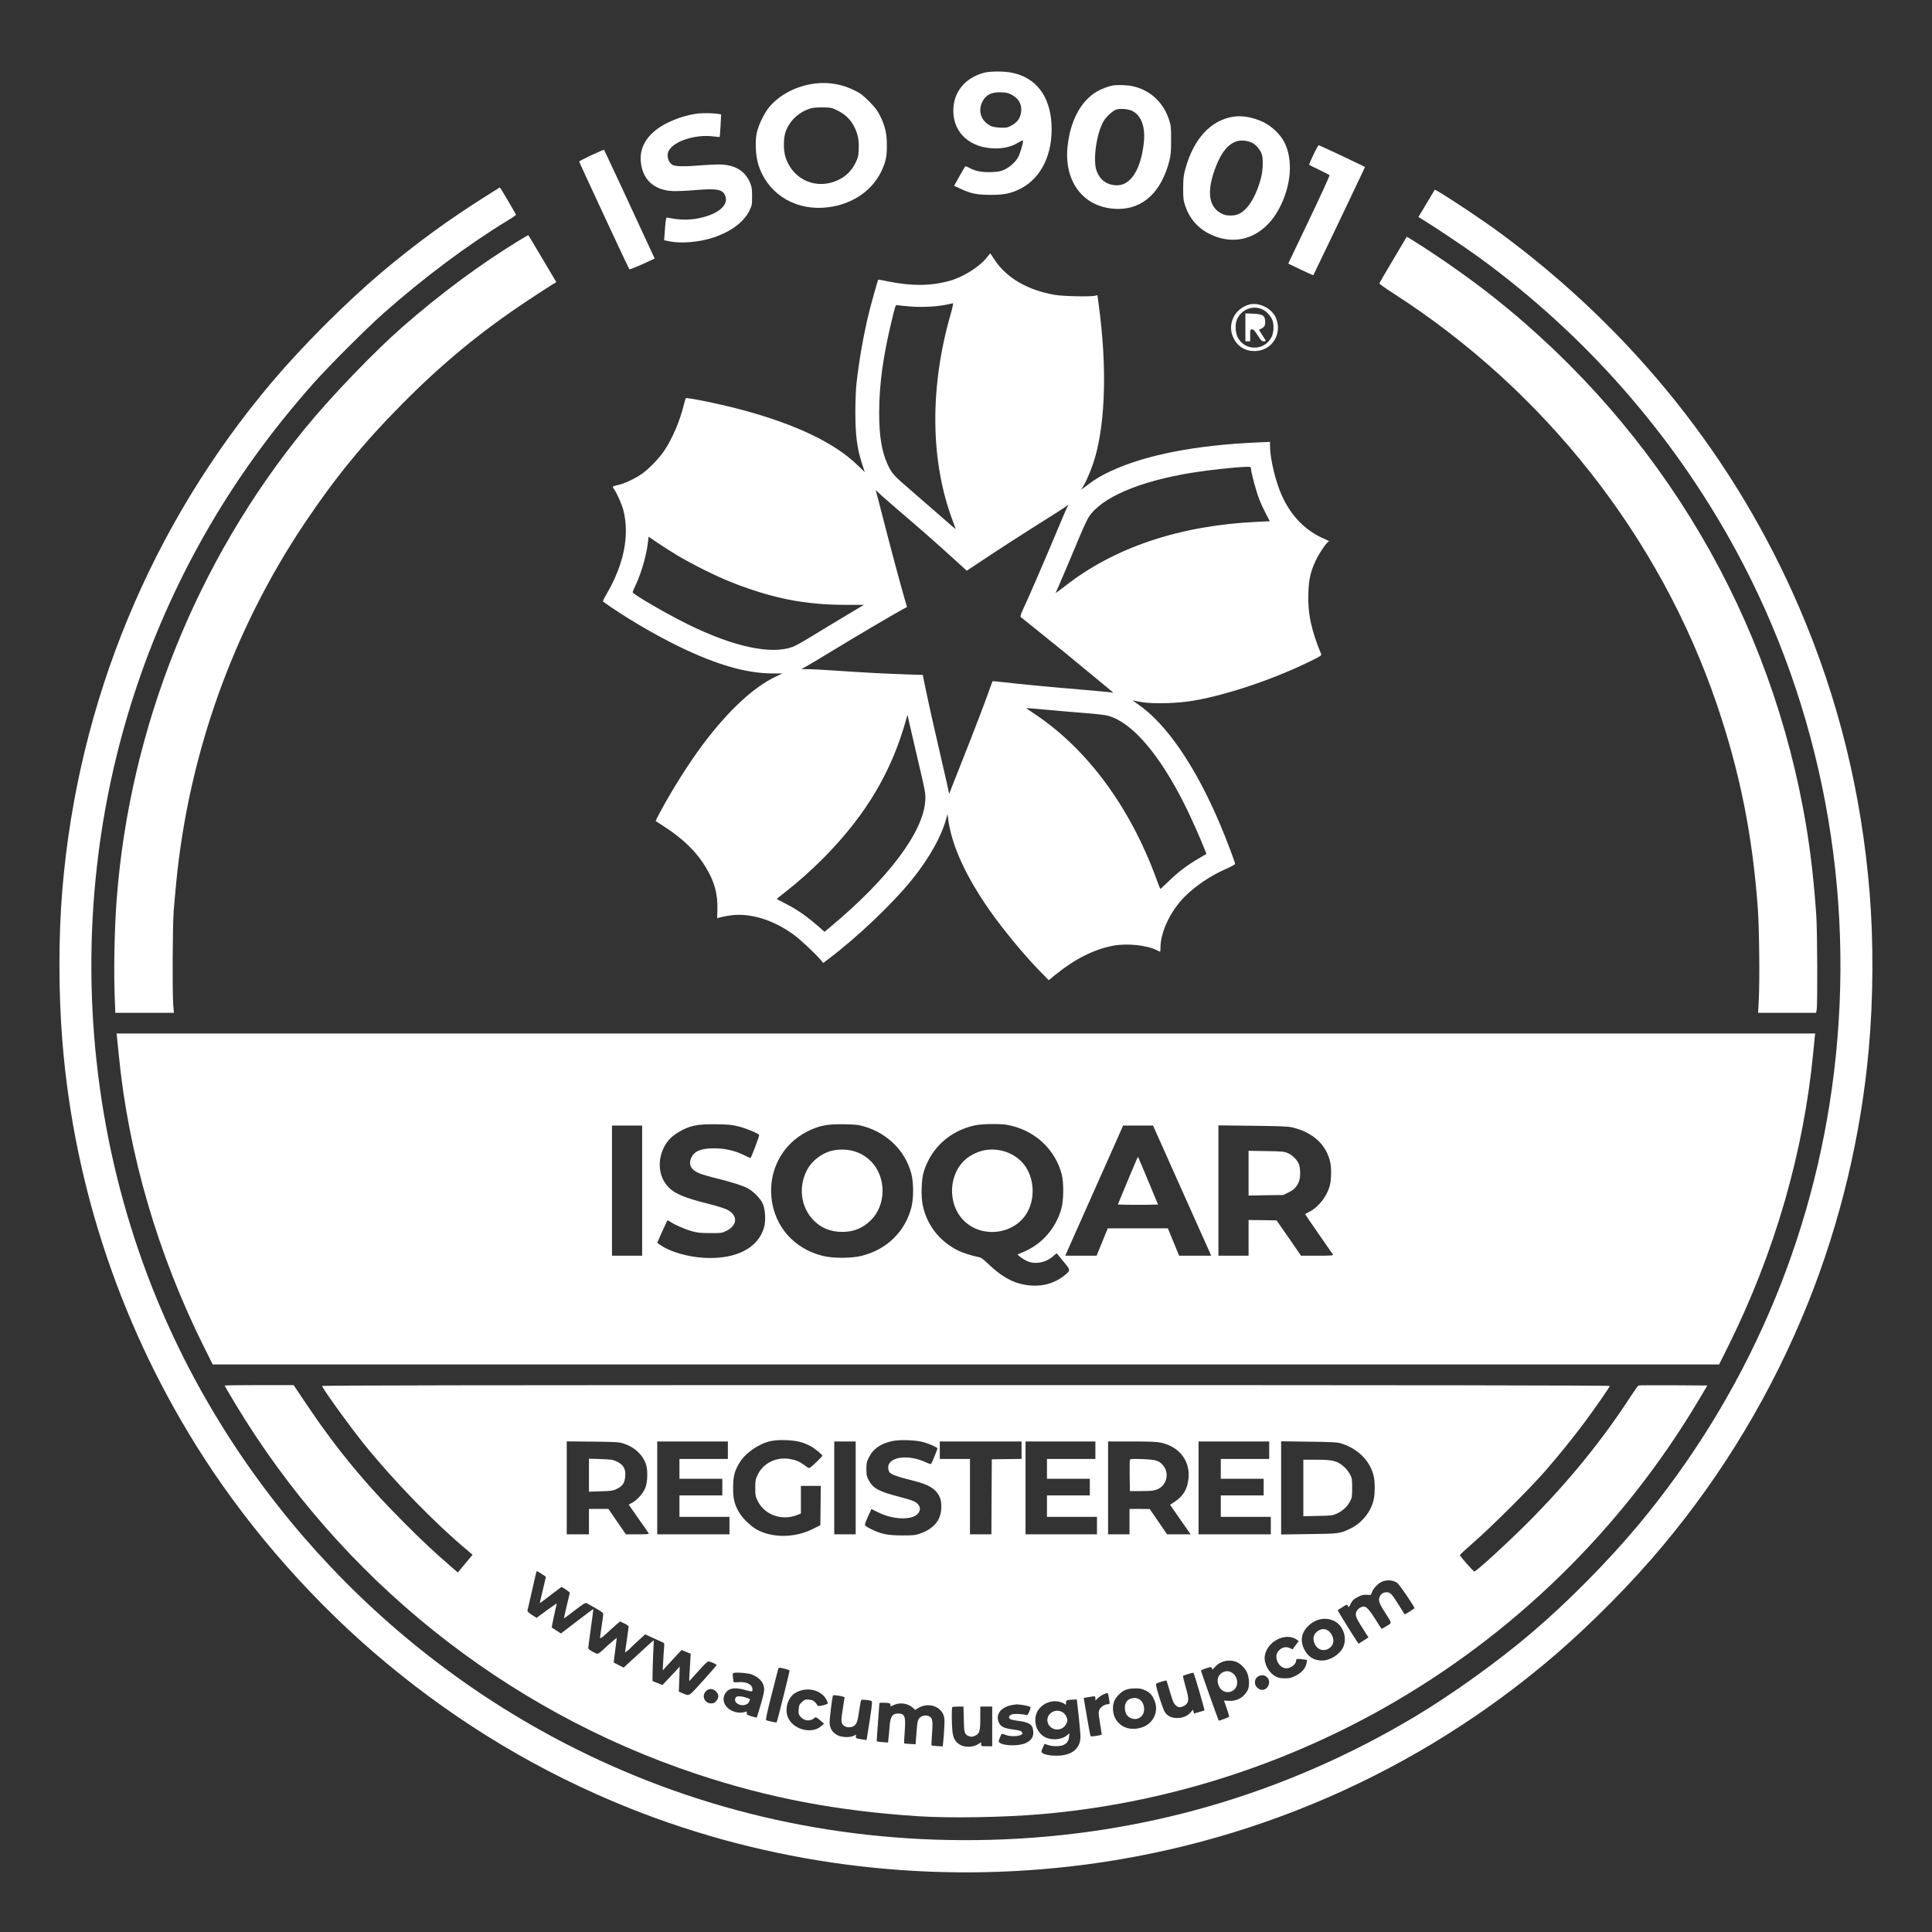 <?xml version="1.0" standalone="no"?>
<!DOCTYPE svg PUBLIC "-//W3C//DTD SVG 20010904//EN"
 "http://www.w3.org/TR/2001/REC-SVG-20010904/DTD/svg10.dtd">
<svg version="1.0" xmlns="http://www.w3.org/2000/svg"
 width="2434pt" height="2434pt" viewBox="0 0 2434 2434"
 preserveAspectRatio="xMidYMid meet">
<rect x="0" y="0" width="2434" height="2434" fill="#333333" stroke="none"/>
<g transform="translate(0,2434) scale(0.1,-0.1)"
fill="#ffffff" stroke="none">
<path d="M12400 23424 c-243 -63 -390 -245 -390 -479 0 -282 215 -474 533
-475 108 0 203 24 279 70 35 21 64 34 66 29 7 -18 -38 -171 -63 -213 -35 -61
-105 -123 -173 -154 -47 -22 -75 -27 -163 -30 -119 -5 -203 12 -278 54 -24 13
-48 21 -51 17 -4 -5 -37 -61 -74 -126 l-66 -118 83 -38 c130 -61 208 -76 382
-76 168 0 251 18 368 76 267 134 415 443 394 819 -20 354 -197 583 -499 644
-96 20 -274 20 -348 0z m350 -280 c91 -49 132 -134 111 -234 -14 -69 -52 -117
-122 -153 -49 -26 -61 -28 -139 -25 -61 3 -96 10 -125 25 -116 61 -157 185
-99 301 44 89 114 123 239 119 66 -3 90 -8 135 -33z"/>
<path d="M10280 23289 c-240 -26 -464 -142 -596 -307 -61 -77 -129 -220 -150
-316 -22 -103 -15 -279 16 -386 103 -357 431 -581 819 -557 327 20 602 190
730 450 60 124 75 191 74 337 0 149 -22 242 -85 370 -34 69 -59 102 -137 181
-83 83 -109 103 -191 143 -154 75 -313 103 -480 85z m273 -342 c97 -48 164
-114 210 -206 46 -92 60 -163 55 -281 -3 -88 -7 -104 -41 -174 -48 -96 -117
-165 -211 -211 -270 -132 -569 -9 -667 275 -31 90 -31 249 -1 332 52 142 171
251 320 294 29 8 87 12 153 11 100 -2 109 -4 182 -40z"/>
<path d="M14020 23263 c-55 -9 -151 -46 -206 -79 -198 -119 -329 -364 -364
-685 -51 -461 216 -791 640 -791 315 1 544 218 643 610 18 73 21 115 21 262 0
163 -2 180 -27 255 -74 221 -241 373 -462 420 -65 14 -187 18 -245 8z m246
-321 c114 -58 166 -203 144 -402 -29 -268 -118 -454 -245 -514 -61 -30 -149
-26 -218 7 -62 31 -100 75 -130 151 -52 131 -4 474 87 631 29 49 105 121 149
141 46 21 160 13 213 -14z"/>
<path d="M8797 22910 c-123 -14 -263 -56 -385 -116 -232 -113 -353 -283 -340
-478 16 -230 158 -368 395 -383 45 -3 176 2 292 12 284 24 354 9 382 -84 31
-104 -83 -207 -291 -260 -137 -35 -273 -37 -426 -5 -31 6 -31 5 -37 -43 -4
-26 -10 -91 -13 -144 l-7 -96 69 -14 c151 -30 381 -9 556 50 220 74 378 193
449 336 32 66 34 74 34 180 0 91 -4 120 -23 167 -58 145 -176 223 -354 235
-42 3 -150 -1 -240 -8 -224 -19 -345 -18 -384 3 -56 31 -80 117 -50 177 65
124 339 212 566 182 41 -5 76 -8 77 -7 2 1 6 66 11 144 l7 141 -30 5 c-67 11
-184 14 -258 6z"/>
<path d="M15539 22870 c-286 -44 -502 -279 -606 -660 -22 -81 -26 -116 -27
-240 0 -131 2 -153 27 -226 53 -158 161 -282 311 -354 338 -164 680 -36 872
324 153 289 178 618 62 839 -50 96 -158 198 -259 247 -133 63 -265 87 -380 70z
m235 -329 c50 -25 100 -83 123 -144 18 -51 15 -192 -7 -284 -38 -158 -109
-310 -183 -391 -67 -71 -120 -97 -202 -97 -59 0 -79 5 -125 30 -146 80 -175
254 -86 520 67 200 147 318 249 370 66 34 156 32 231 -4z"/>
<path d="M16546 22389 c-32 -66 -55 -123 -53 -125 2 -3 60 -32 128 -64 67 -33
126 -63 129 -67 4 -5 -102 -237 -236 -518 -134 -280 -253 -529 -264 -553 l-20
-43 156 -75 c86 -41 158 -73 160 -71 4 4 504 1049 609 1273 l42 91 -286 137
c-158 75 -292 136 -297 136 -6 0 -37 -54 -68 -121z"/>
<path d="M7450 22385 c-85 -40 -154 -76 -153 -81 3 -16 623 -1348 631 -1356 5
-5 78 24 164 63 l156 72 -38 81 c-183 398 -594 1282 -599 1288 -3 3 -76 -27
-161 -67z"/>
<path d="M6125 21871 c-481 -303 -896 -607 -1315 -960 -452 -382 -995 -925
-1381 -1381 -1528 -1807 -2448 -4034 -2644 -6405 -49 -590 -48 -1297 1 -1905
149 -1858 759 -3655 1775 -5233 614 -953 1422 -1864 2304 -2597 934 -777 1951
-1384 3065 -1830 1743 -696 3659 -950 5555 -734 2259 257 4382 1183 6105 2663
467 402 969 910 1362 1381 766 917 1379 1942 1826 3055 406 1012 669 2111 766
3205 57 634 60 1353 10 1965 -102 1255 -394 2443 -882 3580 -804 1878 -2101
3501 -3785 4739 -257 188 -800 546 -812 535 -2 -3 -49 -81 -104 -174 l-101
-169 67 -41 c146 -89 548 -359 708 -476 1339 -980 2432 -2227 3219 -3672 1084
-1992 1520 -4309 1240 -6597 -256 -2098 -1101 -4053 -2455 -5682 -386 -463
-893 -977 -1354 -1369 -425 -362 -1002 -776 -1470 -1056 -1640 -979 -3445
-1502 -5355 -1552 -1839 -48 -3605 340 -5220 1148 -2475 1238 -4423 3393
-5393 5967 -613 1626 -833 3405 -636 5149 166 1476 625 2890 1354 4175 382
673 829 1296 1373 1910 188 212 670 694 882 882 514 454 1064 865 1572 1174
54 32 98 63 98 68 0 9 -198 347 -203 345 -1 0 -78 -48 -172 -108z"/>
<path d="M6534 21307 c-491 -301 -978 -662 -1459 -1082 -355 -310 -903 -879
-1230 -1280 -1370 -1674 -2210 -3773 -2375 -5935 -29 -386 -39 -918 -23 -1278
l6 -152 369 0 369 0 -8 93 c-13 148 -9 1002 5 1187 7 91 22 257 33 370 159
1616 715 3171 1613 4513 375 561 735 1004 1206 1481 523 531 1015 937 1616
1335 138 91 274 180 302 196 l51 30 -175 295 c-96 162 -176 296 -178 297 -1 2
-56 -30 -122 -70z"/>
<path d="M17552 21070 c-94 -159 -173 -293 -174 -300 -2 -6 76 -62 173 -124
1908 -1225 3360 -3069 4079 -5182 289 -850 448 -1640 516 -2574 18 -250 25
-915 11 -1162 l-8 -148 365 0 365 0 8 38 c12 63 9 991 -5 1192 -28 408 -68
766 -123 1100 -433 2640 -1824 5003 -3933 6679 -291 232 -721 534 -1037 729
l-66 40 -171 -288z"/>
<path d="M12428 21091 c-93 -116 -300 -245 -468 -290 -237 -65 -477 -66 -774
-6 -66 14 -121 24 -122 22 -5 -5 -84 -287 -113 -402 -70 -281 -133 -640 -162
-920 -7 -66 -13 -221 -13 -345 0 -297 22 -463 87 -661 l32 -97 -102 98 c-284
271 -761 500 -1417 679 -269 74 -723 168 -737 154 -3 -5 -14 -42 -24 -83 -47
-198 -144 -425 -245 -576 -65 -96 -182 -219 -270 -284 -85 -63 -235 -135 -317
-151 -35 -7 -63 -17 -63 -22 0 -5 9 -22 21 -38 33 -47 96 -189 113 -259 80
-321 5 -686 -219 -1066 -25 -43 -42 -80 -38 -83 264 -190 656 -421 965 -570
465 -225 835 -332 1159 -335 l136 -1 -79 -37 c-283 -133 -600 -427 -920 -853
-173 -230 -393 -577 -543 -859 -32 -59 -56 -108 -54 -110 2 -1 45 -29 94 -61
253 -163 422 -328 542 -530 105 -176 146 -328 141 -519 -2 -64 -3 -116 -3
-116 0 7 124 33 187 40 238 27 519 -60 767 -238 89 -63 278 -240 350 -325 l32
-39 57 43 c377 283 834 719 1083 1034 200 254 342 507 403 717 l23 81 12 -84
c45 -318 223 -705 514 -1121 177 -252 428 -557 635 -770 l114 -117 86 70 c246
199 485 319 727 365 174 32 422 7 546 -56 21 -11 41 -20 44 -20 3 0 5 23 5 50
0 198 125 461 303 641 140 141 337 273 536 358 56 25 101 50 101 58 0 20 -113
319 -187 493 -312 738 -681 1277 -1043 1522 -41 28 -66 48 -56 44 11 -4 64
-14 120 -23 149 -23 452 -14 649 21 438 76 1040 282 1500 513 89 44 107 57
102 71 -127 306 -171 518 -162 771 6 174 28 271 94 411 44 94 145 240 167 240
6 1 -14 11 -44 24 -246 103 -428 284 -549 549 -81 176 -151 469 -151 632 l0
48 -157 -7 c-781 -34 -1411 -157 -1851 -362 -117 -54 -196 -102 -294 -176
l-77 -58 35 60 c43 74 105 226 139 344 133 463 151 1159 48 1919 l-17 128 -30
-7 c-62 -14 -397 -7 -501 10 -346 58 -615 214 -767 446 -27 41 -50 76 -51 77
-2 1 -23 -24 -49 -56z m-454 -718 c-263 -920 -253 -1843 26 -2587 22 -59 40
-108 40 -111 0 -3 -91 75 -202 173 -112 98 -283 247 -381 331 -193 165 -222
198 -273 307 -76 162 -108 359 -108 659 1 356 49 706 161 1168 43 178 46 188
66 183 12 -3 85 -11 163 -17 152 -13 347 -2 469 25 33 8 65 14 71 15 6 1 -8
-64 -32 -146z m3786 -1937 c0 -44 67 -291 105 -387 20 -52 59 -135 85 -185
l48 -91 -151 -7 c-973 -43 -1803 -319 -2427 -808 -104 -80 -126 -96 -118 -82
8 13 223 518 308 724 40 96 88 198 106 226 164 248 633 449 1299 558 214 35
549 71 688 75 54 1 57 0 57 -23z m-4450 -517 c282 -240 497 -429 702 -617
l168 -152 177 118 c226 151 570 372 833 537 113 70 220 140 239 154 l34 25
-21 -39 c-11 -22 -77 -177 -147 -345 -126 -302 -325 -762 -405 -934 -33 -72
-38 -92 -28 -102 7 -6 137 -111 288 -231 151 -121 399 -323 551 -450 152 -126
290 -240 305 -252 19 -15 22 -20 10 -17 -10 4 -181 20 -380 37 -385 32 -789
70 -1000 95 -71 8 -130 13 -131 12 -2 -2 -16 -41 -33 -88 -57 -163 -204 -548
-352 -920 -81 -206 -152 -384 -156 -395 -7 -17 -8 -16 -12 10 -2 17 -39 181
-82 365 -87 372 -174 763 -217 971 l-27 136 -214 7 c-233 7 -618 28 -946 51
-115 8 -245 15 -290 15 l-81 0 60 33 c33 18 186 109 340 203 271 166 747 446
871 514 l61 33 -24 81 c-53 181 -177 642 -266 991 -53 204 -98 379 -102 390
-5 13 5 7 26 -16 19 -20 131 -119 249 -220z m-2780 -574 c190 -114 498 -267
691 -343 513 -201 922 -282 1431 -282 l232 0 -264 -158 c-146 -87 -337 -203
-425 -257 -88 -54 -183 -106 -212 -116 -277 -98 -742 3 -1318 286 -269 133
-695 380 -695 404 0 5 18 47 40 94 75 163 135 374 155 549 l6 57 107 -73 c59
-41 172 -113 252 -161z m4680 -1949 c146 -14 362 -32 480 -41 118 -9 240 -23
269 -32 303 -83 647 -484 967 -1123 79 -158 200 -429 257 -577 l16 -41 -102
-60 c-144 -84 -256 -169 -374 -285 -57 -55 -104 -99 -106 -96 -2 2 -25 63 -51
134 -332 901 -866 1625 -1526 2067 -58 39 -107 72 -109 74 -6 6 -8 6 279 -20z
m-1639 -661 c88 -375 91 -392 86 -480 -22 -394 -466 -986 -1196 -1593 l-73
-61 -93 81 c-136 118 -254 200 -390 269 -66 34 -120 62 -120 64 0 1 47 39 104
83 170 133 348 292 507 454 523 534 842 1076 1024 1738 l13 45 23 -105 c13
-58 65 -280 115 -495z"/>
<path d="M15730 20501 c-181 -56 -271 -249 -192 -416 52 -109 146 -168 267
-168 212 0 350 205 274 407 -48 130 -219 216 -349 177z m181 -62 c47 -23 103
-87 120 -135 21 -61 16 -152 -10 -207 -88 -182 -345 -182 -431 0 -28 60 -31
160 -6 218 55 129 204 186 327 124z"/>
<path d="M15690 20216 l0 -176 30 0 30 0 0 75 c0 72 1 75 24 75 19 0 34 -16
71 -75 41 -66 50 -75 76 -75 22 0 28 4 23 13 -5 6 -25 39 -46 72 l-37 60 34
18 c38 19 48 43 43 102 -5 61 -39 79 -154 83 l-94 4 0 -176z"/>
<path d="M1474 11268 c4 -29 13 -125 22 -213 120 -1246 495 -2527 1079 -3695
l105 -210 9489 0 9489 0 121 243 c582 1175 945 2432 1066 3697 8 91 17 180 19
198 l5 32 -10700 0 -10700 0 5 -52z m7837 -1121 c97 -25 241 -85 253 -105 6
-10 -101 -292 -110 -292 -3 0 -27 11 -54 25 -134 68 -259 98 -405 98 -165 0
-250 -36 -287 -121 -38 -85 -1 -153 105 -195 35 -14 130 -42 212 -62 178 -43
323 -89 387 -121 70 -35 163 -127 194 -191 36 -73 45 -219 19 -309 -75 -259
-354 -401 -749 -381 -203 11 -422 73 -543 153 -29 19 -53 36 -53 38 0 4 119
267 126 278 3 5 19 -1 35 -12 51 -37 191 -98 279 -122 70 -19 111 -23 230 -23
141 0 147 1 205 30 139 70 142 197 5 266 -30 15 -129 46 -220 69 -335 84 -451
135 -535 232 -107 126 -124 316 -41 482 40 81 95 139 180 190 142 86 242 106
486 102 159 -3 198 -7 281 -29z m1584 -1 c292 -88 511 -309 586 -591 30 -114
30 -317 0 -430 -82 -307 -311 -528 -628 -607 -127 -32 -360 -32 -488 0 -358
89 -605 366 -645 725 -40 354 139 688 455 844 148 74 249 93 460 89 150 -3
180 -6 260 -30z m1791 23 c340 -60 606 -301 690 -624 27 -104 25 -323 -4 -429
-69 -252 -248 -455 -486 -552 l-68 -28 33 -29 c19 -16 58 -41 88 -54 99 -47
239 -20 330 62 23 21 43 36 45 34 1 -2 39 -48 84 -102 92 -111 92 -111 14
-174 -138 -111 -309 -152 -501 -119 -161 28 -297 106 -470 271 -64 61 -83 74
-121 80 -65 11 -197 53 -255 83 -232 117 -390 322 -441 572 -23 117 -16 327
16 425 95 299 332 511 645 578 83 18 315 22 401 6z m-4596 -829 l0 -820 -190
0 -190 0 0 820 0 820 190 0 190 0 0 -820z m6770 73 c184 -412 349 -781 367
-820 l32 -73 -202 0 -202 0 -71 173 -71 172 -378 0 -379 0 -70 -172 -71 -173
-197 0 -197 0 18 43 c10 23 166 373 346 777 180 404 336 754 346 778 l18 42
189 0 188 0 334 -747z m1423 723 c262 -62 435 -225 478 -450 14 -73 11 -203
-6 -275 -32 -134 -137 -273 -255 -335 -30 -16 -56 -30 -58 -31 -1 -1 75 -114
171 -251 95 -137 177 -255 181 -261 6 -10 -36 -13 -198 -13 l-205 0 -154 223
-154 222 -177 3 -176 2 0 -225 0 -225 -190 0 -190 0 0 821 0 821 433 -5 c351
-4 445 -8 500 -21z"/>
<path d="M10510 9849 c-141 -23 -286 -131 -348 -259 -104 -211 -72 -452 80
-616 95 -102 220 -154 368 -154 143 0 255 45 356 142 202 193 204 550 5 749
-118 118 -282 167 -461 138z"/>
<path d="M12410 9850 c-76 -13 -159 -50 -223 -98 -242 -185 -260 -586 -35
-799 236 -222 645 -159 795 123 91 170 82 396 -22 559 -103 162 -313 250 -515
215z"/>
<path d="M14208 9467 l-125 -302 129 -3 c71 -1 185 -1 253 0 l124 3 -124 299
c-69 164 -126 300 -128 302 -2 2 -60 -132 -129 -299z"/>
<path d="M15730 9560 l0 -282 218 4 217 3 66 31 c103 49 149 123 149 240 0 37
-5 84 -12 106 -17 56 -78 121 -140 149 -50 22 -67 24 -275 27 l-223 4 0 -282z"/>
<path d="M2830 6884 c0 -3 60 -106 134 -229 1323 -2200 3389 -3858 5813 -4665
902 -300 1762 -464 2783 -531 400 -27 1103 -15 1575 27 1498 131 2971 588
4290 1330 1635 920 3006 2258 3972 3879 l113 190 -427 3 c-236 1 -434 0 -440
-3 -7 -2 -47 -57 -89 -122 -372 -574 -800 -1099 -1314 -1613 -258 -258 -632
-600 -665 -608 -11 -3 -174 182 -183 206 -1 4 78 77 175 162 224 195 703 672
898 895 170 195 368 440 512 635 136 184 303 425 303 439 0 8 -2198 11 -8116
11 -6489 0 -8114 -3 -8108 -12 69 -119 356 -514 528 -728 373 -464 897 -1003
1321 -1356 l49 -41 -93 -112 -93 -112 -67 58 c-237 205 -358 318 -612 572
-502 503 -869 951 -1259 1536 l-131 195 -434 0 c-239 0 -435 -3 -435 -6z
m7265 -714 c39 -12 93 -35 121 -51 54 -30 144 -105 144 -119 0 -9 -117 -124
-150 -147 -18 -13 -25 -10 -72 26 -65 48 -112 68 -192 81 -170 27 -334 -55
-402 -203 -26 -55 -29 -73 -29 -162 0 -87 3 -107 27 -157 85 -183 307 -263
506 -183 l42 17 0 174 0 174 125 0 125 0 -2 -247 -3 -248 -96 -48 c-230 -115
-520 -115 -717 0 -67 40 -167 137 -206 202 -62 101 -81 179 -80 321 1 141 18
209 80 311 75 124 241 240 394 274 96 22 294 14 385 -15z m1543 0 c78 -22 172
-65 172 -78 0 -12 -71 -186 -79 -195 -4 -4 -37 6 -73 23 -218 102 -468 66
-468 -67 0 -21 7 -48 15 -60 18 -26 91 -54 226 -88 237 -58 317 -95 376 -173
43 -56 56 -110 51 -202 -9 -149 -98 -251 -268 -311 -58 -20 -83 -23 -225 -23
-185 1 -269 18 -395 82 -59 29 -75 42 -73 58 1 11 20 59 42 107 l40 86 78 -39
c134 -68 291 -94 408 -70 106 22 155 99 104 164 -31 39 -63 52 -251 102 -249
65 -317 103 -373 205 -26 48 -30 64 -30 139 0 77 3 92 33 152 50 103 147 171
288 202 97 22 303 15 402 -14z m-3777 -18 c133 -44 231 -134 275 -252 27 -70
24 -229 -5 -302 -27 -69 -97 -150 -162 -187 l-48 -27 122 -175 c68 -96 126
-180 130 -186 7 -10 -24 -13 -140 -13 l-148 0 -110 160 -110 160 -122 0 -123
0 0 -160 0 -160 -140 0 -140 0 0 586 0 585 328 -3 c305 -4 331 -5 393 -26z
m1309 -82 l0 -110 -305 0 -305 0 0 -125 0 -125 270 0 270 0 0 -105 0 -105
-270 0 -270 0 0 -135 0 -135 315 0 315 0 0 -110 0 -110 -455 0 -455 0 0 585 0
585 445 0 445 0 0 -110z m1610 -475 l0 -585 -135 0 -135 0 0 585 0 585 135 0
135 0 0 -585z m2090 475 l0 -110 -187 -2 -188 -3 -3 -472 -2 -473 -135 0 -135
0 0 475 0 475 -190 0 -190 0 0 110 0 110 515 0 515 0 0 -110z m930 0 l0 -110
-305 0 -305 0 0 -125 0 -125 270 0 270 0 0 -105 0 -105 -270 0 -270 0 0 -135
0 -135 315 0 315 0 0 -110 0 -110 -450 0 -450 0 0 585 0 585 440 0 440 0 0
-110z m825 95 c241 -51 381 -244 345 -477 -18 -121 -71 -203 -172 -268 l-57
-38 75 -108 c42 -60 101 -144 130 -186 l54 -78 -148 0 -149 0 -109 160 -109
159 -127 1 -128 0 0 -160 0 -160 -135 0 -135 0 0 585 0 585 298 0 c223 0 315
-4 367 -15z m1365 -95 l0 -110 -305 0 -305 0 0 -125 0 -125 270 0 270 0 0
-105 0 -105 -270 0 -270 0 0 -135 0 -135 315 0 315 0 0 -110 0 -110 -455 0
-455 0 0 585 0 585 445 0 445 0 0 -110z m900 87 c211 -63 365 -213 414 -403
20 -78 20 -229 1 -313 -35 -147 -147 -287 -285 -355 -137 -67 -148 -69 -532
-73 l-348 -5 0 587 0 587 348 -5 c283 -3 357 -7 402 -20z m-10060 -1650 c25
-17 46 -31 47 -31 1 -1 -16 -75 -38 -165 -21 -90 -39 -165 -39 -168 0 -2 62
43 137 101 l137 104 28 -16 c16 -9 39 -26 53 -37 l24 -20 -38 -160 c-21 -88
-37 -161 -35 -163 1 -2 61 42 134 99 102 79 135 99 149 93 9 -5 61 -34 114
-64 72 -41 97 -60 97 -75 0 -11 -9 -78 -20 -149 -11 -71 -20 -138 -20 -148 0
-16 19 -3 81 53 44 41 100 92 125 113 l46 39 54 -26 c30 -15 54 -32 54 -39 0
-7 -11 -84 -23 -170 l-23 -157 26 19 c15 11 33 26 40 35 7 8 52 51 100 95 l88
80 93 -43 c52 -24 107 -49 122 -55 27 -12 28 -14 23 -70 -3 -31 -8 -109 -11
-172 l-6 -115 68 75 c37 41 91 99 119 129 l51 54 57 -24 57 -23 -6 -116 c-3
-63 -8 -142 -11 -175 -3 -37 -2 -56 4 -50 5 6 56 62 113 125 56 63 110 116
119 118 22 4 113 -36 108 -47 -2 -5 -79 -93 -172 -196 -185 -205 -168 -195
-259 -156 l-45 19 6 158 5 158 -69 -75 c-38 -40 -87 -93 -109 -116 l-40 -42
-62 26 -63 25 1 82 c0 44 4 160 8 256 5 96 8 176 7 177 0 1 -86 -77 -190 -172
l-189 -174 -61 31 c-34 17 -62 31 -63 32 -2 1 6 69 17 150 11 82 20 153 20
158 0 6 -44 -30 -98 -78 -155 -142 -130 -130 -201 -95 -40 21 -61 37 -60 49 0
9 15 123 33 252 18 129 32 236 30 238 -1 2 -93 -66 -205 -152 l-202 -155 -56
36 c-31 19 -58 37 -60 39 -3 3 53 265 64 301 2 6 -54 -31 -126 -84 l-129 -95
-60 38 c-39 26 -58 44 -55 54 3 8 27 116 55 240 28 124 53 233 56 243 6 19 6
19 74 -26z m10776 -112 c29 -24 214 -296 214 -315 0 -6 -121 -83 -124 -78 -1
2 -33 53 -71 113 -89 143 -110 165 -153 165 -44 0 -68 -14 -88 -52 -23 -45
-12 -82 60 -195 98 -154 95 -136 27 -177 -32 -20 -61 -36 -64 -36 -3 0 -36 48
-72 108 -79 127 -120 172 -153 172 -35 0 -79 -30 -93 -62 -21 -51 -13 -71 118
-275 l33 -52 -62 -40 -62 -39 -22 31 c-55 83 -245 389 -242 391 2 2 29 19 60
39 57 36 58 36 69 15 11 -21 12 -20 30 17 26 54 45 71 105 101 41 20 65 25
105 22 51 -3 53 -2 61 27 11 43 70 109 120 134 64 33 154 26 204 -14z m-799
-476 c115 -55 170 -216 113 -334 -44 -91 -165 -166 -268 -165 -101 1 -175 49
-221 141 -50 100 -39 194 31 274 95 107 228 140 345 84z m-527 -209 c19 -6 45
-18 58 -28 l23 -18 -37 -49 c-21 -28 -38 -51 -39 -53 -1 -1 -15 4 -31 13 -53
27 -111 12 -153 -41 -52 -66 0 -194 86 -210 65 -12 143 44 143 102 0 15 8 16
66 11 37 -4 68 -8 70 -10 2 -1 -1 -20 -6 -42 -15 -66 -58 -116 -134 -155 -59
-30 -77 -34 -139 -34 -54 0 -83 6 -113 22 -90 46 -153 163 -140 259 21 153
201 274 346 233z m-718 -302 c56 -17 121 -78 149 -140 29 -67 33 -176 6 -225
-48 -89 -137 -138 -237 -131 -33 2 -60 4 -60 4 0 -1 16 -46 35 -100 20 -55 32
-102 28 -106 -11 -9 -125 -51 -129 -47 -5 4 -224 620 -224 629 0 11 112 49
127 44 7 -3 13 -13 13 -23 0 -12 9 -7 31 20 62 75 164 104 261 75z m-5673 -92
c29 -8 55 -17 58 -20 5 -5 -155 -645 -163 -655 -4 -5 -118 19 -132 28 -8 5 14
107 69 321 44 173 82 321 84 328 6 15 18 15 84 -2z m-419 -71 c93 -37 146 -94
156 -168 5 -37 -3 -77 -41 -209 -27 -90 -50 -165 -51 -167 -2 -2 -31 6 -66 16
-55 17 -63 22 -60 42 2 19 -1 22 -15 16 -72 -28 -173 -5 -232 54 -60 60 -61
146 -2 204 41 42 117 48 222 18 94 -26 99 -26 99 3 0 63 -73 102 -176 93 -47
-3 -64 -1 -64 8 0 7 -3 33 -6 58 -6 39 -4 46 12 51 37 10 179 -2 224 -19z
m5640 -216 c37 -128 66 -235 65 -237 -1 -1 -32 -11 -68 -21 l-65 -19 -6 24 -7
25 -26 -31 c-39 -47 -98 -73 -168 -74 -75 -1 -124 21 -160 75 -27 39 -119 333
-111 355 4 10 125 48 132 41 2 -2 22 -66 44 -143 34 -116 46 -144 72 -168 25
-23 37 -27 66 -22 19 3 48 18 64 32 38 37 37 79 -8 233 -19 68 -33 125 -30
128 7 7 120 41 130 39 5 -1 39 -108 76 -237z m858 175 c49 -56 6 -154 -68
-154 -43 0 -90 47 -90 90 0 43 16 69 53 86 41 17 76 10 105 -22z m-1543 -158
c61 -28 87 -56 116 -121 62 -138 -3 -290 -145 -344 -104 -39 -215 -25 -286 37
-52 44 -81 101 -87 171 -7 78 11 135 60 188 65 71 114 91 222 92 54 1 82 -5
120 -23z m-5404 -15 c37 -37 38 -79 3 -120 -21 -25 -34 -31 -64 -31 -85 0
-125 96 -65 155 35 36 88 34 126 -4z m1268 3 c54 -23 99 -62 121 -104 11 -22
20 -43 20 -48 0 -15 -124 -45 -129 -31 -2 6 -16 25 -30 42 -22 23 -38 31 -78
34 -47 5 -53 3 -89 -29 -34 -32 -38 -41 -42 -95 -4 -53 -1 -62 23 -91 46 -55
125 -62 177 -15 15 14 21 11 68 -28 l51 -44 -37 -33 c-115 -100 -343 -45 -413
102 -49 101 -13 247 76 310 79 55 193 67 282 30z m3674 -46 c3 -13 9 -44 12
-70 7 -45 6 -48 -15 -48 -40 0 -91 -32 -108 -67 -15 -31 -15 -43 6 -171 12
-75 22 -140 22 -143 0 -11 -132 -31 -140 -22 -4 4 -25 115 -47 245 l-40 237
62 10 c84 15 85 15 85 -16 l0 -27 34 33 c28 27 89 59 117 61 4 0 9 -10 12 -22z
m-3323 -32 c0 -6 -9 -65 -20 -131 -26 -161 -26 -190 5 -220 31 -32 100 -35
138 -5 32 25 42 56 63 200 9 63 20 119 24 123 8 9 112 -2 130 -13 10 -6 6 -53
-19 -216 -18 -115 -35 -224 -38 -242 l-6 -34 -46 7 c-86 12 -93 16 -88 41 4
23 4 23 -27 6 -46 -24 -150 -21 -203 6 -63 33 -96 82 -101 151 -3 47 32 332
43 352 7 10 145 -14 145 -25z m2950 -238 c13 -117 23 -238 22 -268 -6 -156
-131 -240 -342 -228 -86 5 -150 27 -150 51 0 13 37 97 42 97 2 0 21 -7 43 -15
51 -18 146 -19 188 -1 47 20 69 49 75 103 l5 48 -24 -22 c-39 -35 -98 -55
-164 -55 -99 1 -164 37 -212 119 -38 66 -40 167 -3 233 53 94 169 145 274 121
28 -6 58 -19 68 -28 17 -15 18 -14 18 15 0 33 8 36 100 40 l36 2 24 -212z
m-2372 145 l3 -21 42 19 c78 35 179 19 239 -38 l27 -25 33 20 c122 76 278 35
324 -84 14 -37 16 -64 10 -162 -3 -64 -9 -143 -13 -176 l-6 -58 -68 4 c-37 2
-70 6 -73 8 -2 3 0 71 6 152 13 166 6 198 -44 219 -40 16 -95 2 -121 -33 -16
-21 -22 -54 -31 -175 l-11 -148 -70 4 c-38 2 -72 5 -74 7 -2 2 1 70 7 150 15
194 1 229 -90 226 -69 -2 -93 -43 -102 -177 -4 -49 -9 -112 -13 -139 l-5 -49
-69 5 c-39 3 -71 7 -73 9 -2 2 5 110 15 239 10 129 18 239 18 243 1 4 31 7 69
5 60 -3 67 -5 70 -25z m1665 -3 c38 -6 77 -15 87 -20 18 -10 18 -12 -2 -61
-20 -46 -24 -50 -47 -44 -53 13 -147 16 -174 6 -35 -14 -46 -40 -23 -57 10 -7
41 -15 69 -19 175 -21 217 -47 224 -136 6 -69 -21 -112 -91 -147 -82 -41 -274
-40 -331 2 -17 12 -17 15 0 60 10 26 21 49 25 51 5 3 25 -2 46 -11 74 -31 214
-18 214 20 0 25 -28 36 -116 47 -107 13 -153 34 -176 80 -57 110 26 213 187
232 17 2 32 5 35 5 3 1 36 -3 73 -8z m-741 -177 c3 -168 9 -191 55 -212 33
-15 59 -14 93 4 52 27 60 58 60 220 l0 145 75 0 75 0 0 -250 0 -250 -70 0
c-68 0 -70 1 -70 26 l0 25 -28 -19 c-63 -46 -175 -51 -239 -12 -58 35 -85 83
-94 168 -10 95 -11 296 -2 305 3 4 37 7 74 7 l67 0 4 -157z"/>
<path d="M7420 5755 l0 -208 149 5 c137 4 154 7 205 32 70 34 97 75 103 159 7
90 -22 142 -100 181 -55 27 -68 29 -208 34 l-149 5 0 -208z"/>
<path d="M14235 5949 c-3 -8 -4 -100 -3 -204 l3 -190 145 0 c115 0 155 4 192
18 128 49 167 209 77 311 -48 55 -94 68 -261 74 -121 4 -149 2 -153 -9z"/>
<path d="M16420 5594 l0 -356 183 4 c175 3 184 4 242 31 73 34 128 85 163 152
25 46 27 59 27 170 0 111 -2 124 -27 170 -14 28 -44 66 -65 86 -90 84 -145 99
-360 99 l-163 0 0 -356z"/>
<path d="M16621 3803 c-72 -38 -92 -101 -56 -177 32 -67 102 -93 165 -61 68
35 87 102 50 175 -35 69 -99 94 -159 63z"/>
<path d="M15414 3276 c-72 -32 -94 -108 -54 -186 56 -110 215 -80 226 41 9
103 -86 183 -172 145z"/>
<path d="M9272 2958 c-18 -18 -15 -53 7 -72 50 -46 141 -35 161 20 6 15 9 28
8 29 -2 1 -25 10 -52 19 -58 19 -107 21 -124 4z"/>
<path d="M14233 2935 c-44 -19 -66 -66 -61 -127 6 -62 33 -99 85 -117 82 -29
159 29 157 118 -1 108 -87 167 -181 126z"/>
<path d="M13260 2773 c-50 -26 -76 -83 -61 -132 33 -111 184 -122 235 -17 17
36 18 43 5 79 -26 74 -109 106 -179 70z"/>
</g>
</svg>
